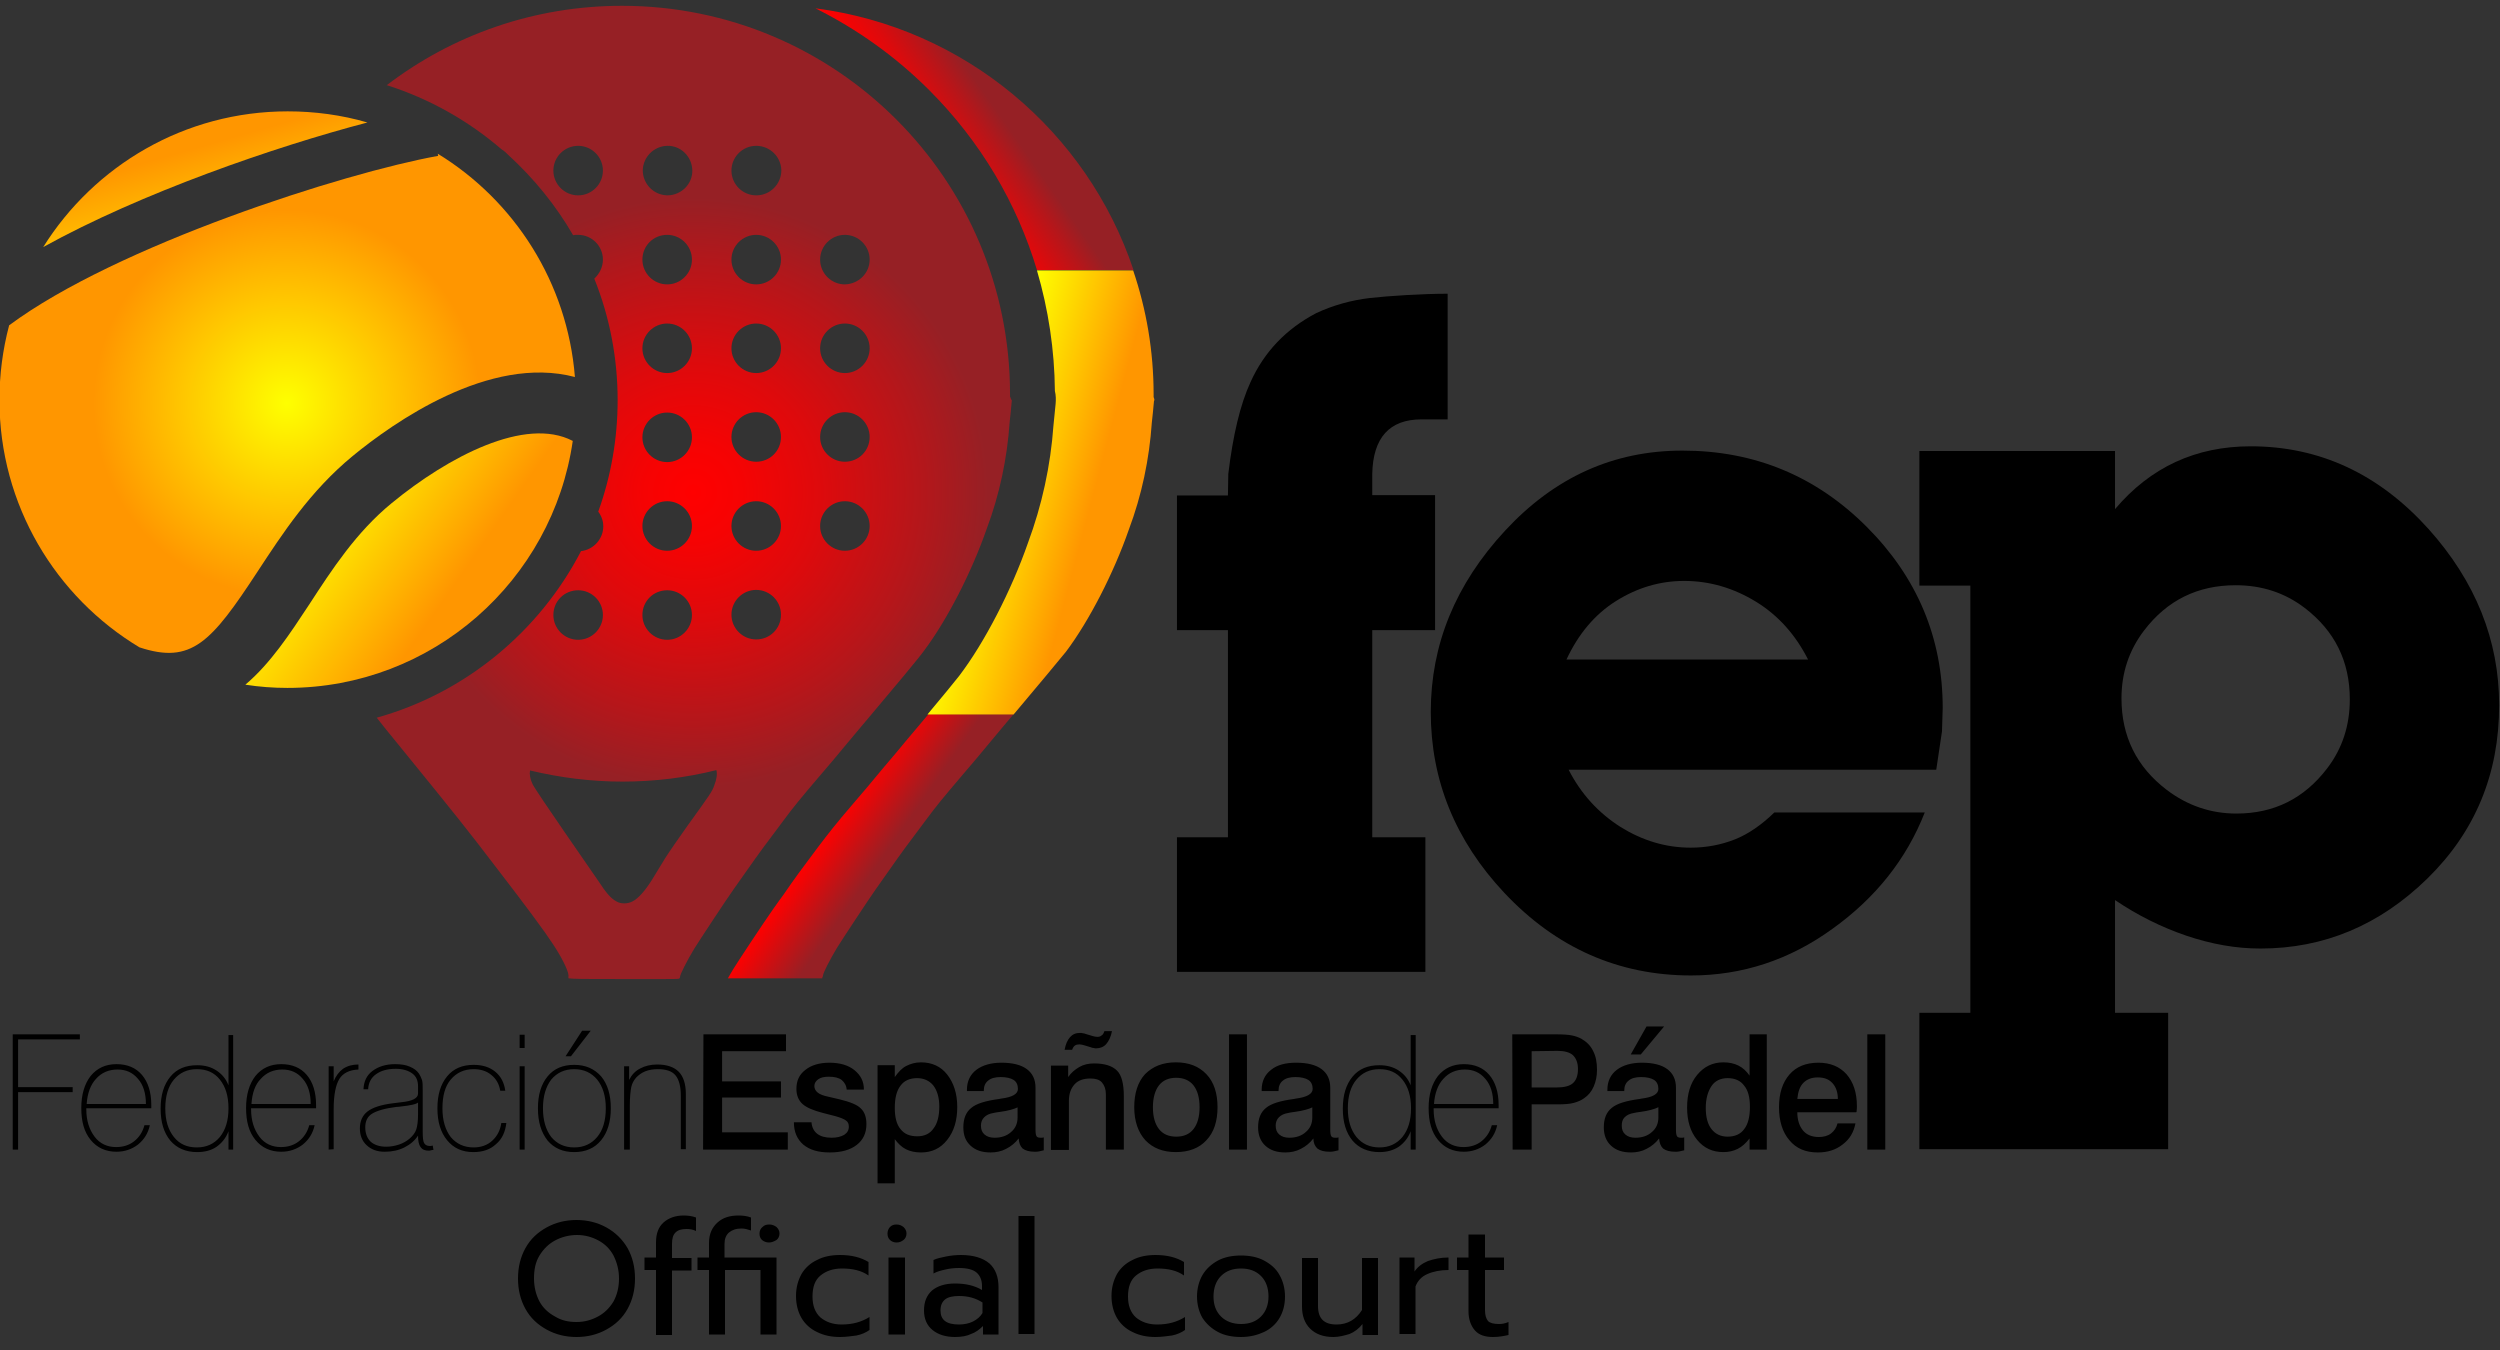 <svg xmlns="http://www.w3.org/2000/svg" xmlns:xlink="http://www.w3.org/1999/xlink" id="Capa_1" x="0px" y="0px" width="500px" height="270px" viewBox="0 0 500 270" style="enable-background:new 0 0 500 270;" xml:space="preserve"><rect x="0" y="0" width="500" height="270" fill="#333333" stroke="none"/> <style type="text/css"> .st0{fill:url(#SVGID_1_);} .st1{fill:url(#SVGID_2_);} .st2{fill:url(#SVGID_3_);} .st3{fill:url(#SVGID_4_);} .st4{fill:url(#SVGID_5_);} .st5{fill:url(#SVGID_6_);} .st6{fill:url(#SVGID_7_);} </style> <g transform="matrix(0.718, 0, 0, 0.718, -63.44, -89.163)"> <linearGradient id="SVGID_1_" gradientUnits="userSpaceOnUse" x1="537.613" y1="-54.063" x2="557.033" y2="-67.662" gradientTransform="matrix(0.718 0 0 -0.718 -65.401 314.109)"> <stop offset="0" style="stop-color:#FF0000"></stop> <stop offset="1" style="stop-color:#962025"></stop> </linearGradient> <path class="st0" d="M340.6,330.7c-1.2,1.5-4,4.8-6.3,7.5c-4.1,4.9-4.7,5.7-8,9.5c-5.5,6.4-6.9,8.3-9.9,12.2 c-4.8,6.4-6.5,8.7-9.8,13.5l-1.1,1.5c-1.3,1.8-2.4,3.4-2.6,3.7c-1.7,2.4-9.4,14-10.4,15.7c-0.5,0.8-0.9,1.6-1.4,2.4h26.3 c0-0.1,0-0.1,0-0.2c0-0.1,0.2-0.3,0.2-0.6c0-0.6,1.8-4.2,3.9-7.7c1.3-2.1,9.2-14.1,11-16.6c0.3-0.4,1.9-2.7,3.6-5.1 c3.5-5,5.2-7.3,10.1-13.8c3.1-4.2,4.7-6.1,10.3-12.7c3.3-3.8,3.9-4.6,8-9.5c2.1-2.6,4.9-5.8,6.2-7.4h-23.7 C344.8,325.7,342.7,328.2,340.6,330.7L340.6,330.7z"></path> <linearGradient id="SVGID_2_" gradientUnits="userSpaceOnUse" x1="594.513" y1="78.666" x2="637.005" y2="67.28" gradientTransform="matrix(0.718 0 0 -0.718 -65.401 314.109)"> <stop offset="0" style="stop-color:#FEFF00"></stop> <stop offset="1" style="stop-color:#FF9600"></stop> </linearGradient> <path class="st1" d="M409.7,234.8c0-0.2,0-0.5,0-0.7c0-12.1-2-23.7-5.7-34.6h-26.8c3.2,10.9,4.9,22.2,5,33.6 c0.3,1.2,0.3,2.4,0.2,3.6c-0.2,2-0.4,4-0.6,6c-0.8,11.2-3.2,22.2-7.1,32.7c-4.6,13.2-12.1,27.8-19.2,37.1c-1,1.3-4.7,5.8-8.8,10.7 h24c6-7.1,13.4-16,14.6-17.5c6.4-8.5,13.3-21.9,17.5-34c3.6-9.6,5.7-19.6,6.4-29.8c0.2-1.8,0.4-3.7,0.6-6 C410,235.6,409.9,235.3,409.7,234.8L409.7,234.8z"></path> <linearGradient id="SVGID_3_" gradientUnits="userSpaceOnUse" x1="574.46" y1="198.121" x2="603.286" y2="218.306" gradientTransform="matrix(0.718 0 0 -0.718 -65.401 314.109)"> <stop offset="0" style="stop-color:#FF0000"></stop> <stop offset="0.163" style="stop-color:#F60303"></stop> <stop offset="0.429" style="stop-color:#DE0A0C"></stop> <stop offset="0.762" style="stop-color:#B6161A"></stop> <stop offset="1" style="stop-color:#962025"></stop> </linearGradient> <path class="st2" d="M347.2,149.3c14.2,14.2,24.4,31.4,30,50.1h26.9c-12.9-38.6-47-67.5-88.6-72.9 C327.1,132.3,337.8,139.9,347.2,149.3z"></path> <path d="M488.1,299.7h-17.5v57.7h14.8v37.5h-69.2v-37.5h14.2v-57.7h-14.2v-37.5h14.2c0-0.2,0.1-5.7,0.1-6 c1.3-10.8,3.3-19.3,6.2-25.6c3.8-8.4,9.9-14.8,18.3-19.2c4.7-2.2,9.8-3.6,14.9-4.2c5.2-0.6,14.8-1.2,21.7-1.2v35c0,0-4.9,0-5.4,0 h-1.9c-8.9,0-13.5,5.1-13.7,15.2v5.9h17.5L488.1,299.7L488.1,299.7z"></path> <path d="M629.3,327.9l-1.6,10.7H525.3c3.5,6.8,8.3,12,14.4,15.9c6.1,3.8,12.6,5.8,19.6,5.8c4.4,0,8.5-0.8,12.3-2.3 c3.8-1.5,7.5-4.1,11-7.5h41.9c-5.1,13-13.7,23.8-25.7,32.4c-12,8.7-25.2,13-39.4,13c-20.2,0-37.6-7.7-52-23 c-13.7-14.6-20.5-31.4-20.5-50.4c0-18.8,6.9-35.6,20.7-50.5c13.8-14.9,30.2-22.3,49.4-22.3c20.1,0,37.2,7.1,51.3,21.2 c14.1,14.1,21.2,31,21.2,50.5L629.3,327.9L629.3,327.9z M592,307.9c-3.5-6.9-8.3-12.3-14.5-16.1c-6.2-3.8-12.9-5.8-20-5.8 c-6.8,0-13.1,1.9-19,5.6c-5.9,3.7-10.5,9.2-13.8,16.3L592,307.9L592,307.9z"></path> <path d="M784.5,320.6c0,19.2-6.7,35.3-20,48.3c-13.3,13-28.8,19.5-46.5,19.5c-6.8,0-13.6-1.2-20.7-3.6c-7-2.4-13.6-5.7-19.8-9.9 v31.4h14.8v38H623v-38h14.2v-119H623v-37.5h54.5V266c9.9-11.7,22.5-17.5,37.8-17.5c19.2,0,35.7,7.7,49.5,23 C777.9,286.1,784.5,302.5,784.5,320.6z M736.6,338.2c4.2-5.5,6.3-11.9,6.3-19.2c0-10.6-4.2-19.1-12.6-25.5 c-5.5-4.2-11.9-6.3-19.2-6.3c-10.6,0-19.1,4.2-25.5,12.6c-4.2,5.5-6.3,11.8-6.3,18.9c0,10.6,4.2,19.1,12.6,25.5 c5.8,4.4,12.3,6.6,19.4,6.6C721.8,350.8,730.2,346.6,736.6,338.2L736.6,338.2z"></path> <radialGradient id="SVGID_4_" cx="483.052" cy="73.48" r="114.403" gradientTransform="matrix(0.718 0 0 -0.718 -65.401 314.109)" gradientUnits="userSpaceOnUse"> <stop offset="0" style="stop-color:#FF0000"></stop> <stop offset="0.163" style="stop-color:#F60303"></stop> <stop offset="0.429" style="stop-color:#DE0A0C"></stop> <stop offset="0.762" style="stop-color:#B6161A"></stop> <stop offset="1" style="stop-color:#962025"></stop> </radialGradient> <path class="st3" d="M369.7,234.6c0-0.2,0-0.5,0-0.7c0-59.7-48.4-108.1-108.1-108.1c-24.6,0-47.3,8.2-65.5,22.1 c11.9,3.8,22.7,9.9,32,17.9c0.7,0.4,1.3,1,1.9,1.6c7.1,6.5,13.2,14,18,22.3c0.4-0.1,0.9-0.1,1.4-0.1c3.8,0,6.9,3.1,6.9,6.9 c0,2-0.9,3.9-2.4,5.3c4.3,10.7,6.5,22.2,6.5,33.8c0,10.6-1.8,21.1-5.4,31.1c0.9,1.2,1.4,2.6,1.4,4.1c0,3.5-2.7,6.5-6.2,6.9 c-11.6,22.4-32.2,39.5-56.9,46.4c1.7,2.2,3.5,4.4,5.3,6.6c17.9,22,19.4,23.9,28.5,35.8c7.7,10,13.1,17.3,15.1,20.4 c2.5,3.7,4.4,7.5,4.5,8.9l0,0.9l1.4,0.1c1.2,0.1,8.5,0.1,16.5,0.1c1.5,0,5,0,7.7,0c2.7,0,5,0,5.2-0.1c0.1,0,0.3-0.3,0.3-0.6 c0-0.6,1.8-4.2,3.9-7.7c1.3-2.1,9.2-14.1,11-16.6c0.3-0.4,1.9-2.7,3.6-5.1c3.5-5,5.2-7.3,10.1-13.8c3.1-4.2,4.7-6.1,10.3-12.7 c3.3-3.8,3.9-4.6,8-9.5c2.2-2.7,5.1-6,6.3-7.5c6.1-7.2,13.6-16.2,14.7-17.8c6.4-8.5,13.3-21.9,17.5-34c3.6-9.6,5.7-19.6,6.4-29.8 c0.2-1.8,0.4-3.7,0.6-6C370,235.5,369.9,235.1,369.7,234.6L369.7,234.6z M249.4,178.6c-3.8,0-6.9-3.1-6.9-6.9 c0-3.8,3.1-6.9,6.9-6.9c3.8,0,6.9,3.1,6.9,6.9C256.3,175.5,253.2,178.6,249.4,178.6z M274.2,164.8c3.8-0.1,6.9,3,7,6.8 c0.1,3.8-3,6.9-6.8,7c-0.1,0-0.2,0-0.2,0c-3.8-0.1-6.8-3.2-6.8-7C267.5,167.9,270.5,164.9,274.2,164.8z M274.2,189.6 c3.8,0,6.9,3.1,6.9,6.9c0,3.8-3.1,6.9-6.9,6.9c0,0,0,0,0,0c-3.8,0-6.9-3.1-6.9-6.9c0,0,0,0,0,0 C267.3,192.6,270.4,189.6,274.2,189.6z M274.2,214.3c3.8,0,6.9,3.1,6.9,6.9c0,3.8-3.1,6.9-6.9,6.9c0,0,0,0,0,0 c-3.8,0-6.9-3.1-6.9-6.9C267.3,217.4,270.4,214.3,274.2,214.3L274.2,214.3z M274.2,239.1c3.8,0,6.9,3.1,6.9,6.9c0,0,0,0,0,0 c0,3.8-3.1,6.9-6.9,6.9c0,0,0,0,0,0c-3.8,0-6.9-3.1-6.9-6.9S270.4,239.1,274.2,239.1z M274.2,263.8c3.8,0,6.9,3.1,6.9,6.9 c0,0,0,0,0,0c0,3.8-3.1,6.9-6.9,6.9c0,0,0,0,0,0c-3.8,0-6.9-3.1-6.9-6.9c0,0,0,0,0,0C267.3,266.9,270.4,263.8,274.2,263.8 C274.2,263.8,274.2,263.8,274.2,263.8z M274.2,288.6c3.8,0,6.9,3.1,6.9,6.9c0,0,0,0,0,0c0,3.8-3.1,6.9-6.9,6.9c0,0,0,0,0,0 c-3.8,0-6.9-3.1-6.9-6.9C267.3,291.6,270.4,288.6,274.2,288.6L274.2,288.6z M249.4,288.6c3.8,0,6.9,3.1,6.9,6.9c0,0,0,0,0,0 c0,3.8-3.1,6.9-6.9,6.9c0,0,0,0,0,0c-3.8,0-6.9-3.1-6.9-6.9C242.5,291.6,245.6,288.6,249.4,288.6L249.4,288.6z M287.3,343 c-0.6,1.7-1.1,2.4-7.3,11c-2.5,3.5-5.4,7.7-6.4,9.3c-1,1.6-2.6,4.3-3.6,5.9c-2,3.2-3.9,5.3-5.5,6.1c-1.4,0.7-3.2,0.7-4.4,0 c-1.6-0.9-2.7-2.1-5.2-5.9c-1.4-2.1-17.2-24.7-18.2-26.8c-0.7-1.5-0.9-2.8-0.7-3.8c8.4,2,17,3.1,25.7,3.1c9,0,17.8-1.1,26.2-3.2 C288.2,339.8,288,341.2,287.3,343L287.3,343z M299,302.3c-3.8,0-6.9-3.1-6.9-6.9c0-3.8,3.1-6.9,6.9-6.9c3.8,0,6.9,3.1,6.9,6.9 c0,0,0,0,0,0C305.9,299.3,302.8,302.3,299,302.3C299,302.3,299,302.3,299,302.3L299,302.3z M299,277.6c-3.8,0-6.9-3.1-6.9-6.9 c0-3.8,3.1-6.9,6.9-6.9c3.8,0,6.9,3.1,6.9,6.9c0,0,0,0,0,0C305.9,274.5,302.8,277.6,299,277.6C299,277.6,299,277.6,299,277.6 L299,277.6z M299,252.8c-3.8,0-6.9-3.1-6.9-6.9c0-3.8,3.1-6.9,6.9-6.9c0,0,0,0,0,0c3.8,0,6.9,3.1,6.9,6.9c0,0,0,0,0,0 C305.9,249.8,302.8,252.8,299,252.8C299,252.8,299,252.8,299,252.8L299,252.8z M299,228.1c-3.8,0-6.9-3.1-6.9-6.9 c0-3.8,3.1-6.9,6.9-6.9c3.8,0,6.9,3.1,6.9,6.9C305.9,225,302.8,228.1,299,228.1C299,228.1,299,228.1,299,228.1L299,228.1z M299,203.4c-3.8,0-6.9-3.1-6.9-6.9c0,0,0,0,0,0c0-3.8,3.1-6.9,6.9-6.9c3.8,0,6.9,3.1,6.9,6.9l0,0 C305.9,200.3,302.8,203.4,299,203.4C299,203.4,299,203.4,299,203.4L299,203.4z M299,178.6c-3.8,0-6.9-3.1-6.9-6.9 c0-3.8,3.1-6.9,6.9-6.9c3.8,0,6.9,3,7,6.8c0,3.8-3,6.9-6.8,7C299.1,178.6,299,178.6,299,178.6L299,178.6z M323.7,277.6 c-3.8,0-6.9-3.1-6.9-6.9c0,0,0,0,0,0c0-3.8,3.1-6.9,6.9-6.9c0,0,0,0,0,0c3.8,0,6.9,3.1,6.9,6.9c0,0,0,0,0,0 C330.6,274.5,327.5,277.6,323.7,277.6C323.7,277.6,323.7,277.6,323.7,277.6z M323.7,252.8c-3.8,0-6.9-3.1-6.9-6.9c0,0,0,0,0,0 c0-3.8,3.1-6.9,6.9-6.9c0,0,0,0,0,0c3.8,0,6.9,3.1,6.9,6.9c0,0,0,0,0,0C330.6,249.8,327.5,252.8,323.7,252.8 C323.7,252.8,323.7,252.8,323.7,252.8z M323.7,228.1c-3.8,0-6.9-3.1-6.9-6.9c0-3.8,3.1-6.9,6.9-6.9c3.8,0,6.9,3.1,6.9,6.9 C330.6,225,327.5,228.1,323.7,228.1C323.7,228.1,323.7,228.1,323.7,228.1z M323.7,203.4c-3.8,0-6.9-3.1-6.9-6.9c0,0,0,0,0,0 c0-3.8,3.1-6.9,6.9-6.9c3.8,0,6.9,3.1,6.9,6.9C330.6,200.3,327.5,203.3,323.7,203.4C323.7,203.4,323.7,203.4,323.7,203.4z"></path> <radialGradient id="SVGID_5_" cx="325.432" cy="108.098" r="75.022" gradientTransform="matrix(0.718 0 0 -0.718 -65.401 314.109)" gradientUnits="userSpaceOnUse"> <stop offset="0" style="stop-color:#FEFF00"></stop> <stop offset="1" style="stop-color:#FF9600"></stop> </radialGradient> <path class="st4" d="M160.1,283.4c6.9-10.5,14.6-22.4,26.5-32.2c11.2-9.2,38.1-28.3,61.9-22c-2.1-26.3-16.8-49.1-38.2-62.2l0.1,0.6 c-26.2,4.7-89.6,25-119.5,47.2c-1.8,6.8-2.7,13.8-2.7,20.8c0,29.3,15.7,54.9,39,68.9C141.7,309.3,147.2,303.1,160.1,283.4z"></path> <linearGradient id="SVGID_6_" gradientUnits="userSpaceOnUse" x1="295.267" y1="187.092" x2="289.568" y2="206.966" gradientTransform="matrix(0.718 0 0 -0.718 -65.401 314.109)"> <stop offset="0" style="stop-color:#FFBA00"></stop> <stop offset="1" style="stop-color:#FF9600"></stop> </linearGradient> <path class="st5" d="M190.7,158.3c-7.2-2.1-14.7-3.1-22.2-3.1c-28.7,0-53.9,15.1-68.1,37.8C127.7,177.9,164.8,165.1,190.7,158.3z"></path> <linearGradient id="SVGID_7_" gradientUnits="userSpaceOnUse" x1="352.363" y1="60.435" x2="388.692" y2="34.997" gradientTransform="matrix(0.718 0 0 -0.718 -65.401 314.109)"> <stop offset="0" style="stop-color:#FEDF00"></stop> <stop offset="1" style="stop-color:#FF9600"></stop> </linearGradient> <path class="st6" d="M197.5,264.3c-9.9,8.1-16.6,18.4-23.1,28.4c-5.2,7.9-10.7,16.3-17.7,22.2c3.8,0.6,7.8,0.9,11.7,0.9 c40.4,0,73.9-29.9,79.5-68.8C234.7,240.1,213.2,251.4,197.5,264.3z"></path> <path d="M91.9,444.4v-32.1h18.7v1.4H93.4V427h15.2v1.4H93.4v16L91.9,444.4L91.9,444.4z M130.1,437.6c-0.5,2.3-1.6,4-3.3,5.4 c-1.7,1.3-3.7,2-6,2c-3,0-5.4-1.1-7.2-3.3c-1.8-2.2-2.6-5.1-2.6-8.9c0-3.7,0.9-6.7,2.6-8.9c1.8-2.2,4.2-3.3,7.2-3.3 c3,0,5.4,1,7.1,3c1.7,2,2.6,4.8,2.6,8.4v0.9h-18.1v0.3c0,3.1,0.8,5.6,2.3,7.6s3.6,2.9,6,2.9c1.9,0,3.6-0.5,5-1.6 c1.4-1.1,2.4-2.6,2.9-4.5L130.1,437.6L130.1,437.6z M112.5,431.7H129c0-2.9-0.7-5.3-2.2-7c-1.5-1.8-3.4-2.6-5.7-2.6 c-2.5,0-4.5,0.9-6,2.6C113.6,426.3,112.7,428.7,112.5,431.7L112.5,431.7z M153.3,412.4v32H152v-5.1c-0.7,1.9-1.9,3.3-3.3,4.3 s-3.3,1.5-5.4,1.5c-3.2,0-5.7-1.1-7.5-3.2c-1.8-2.2-2.7-5.1-2.7-8.9c0-3.8,0.9-6.7,2.7-8.9c1.8-2.2,4.3-3.2,7.5-3.2 c2.1,0,3.9,0.5,5.4,1.5s2.6,2.3,3.3,4.1v-14H153.3L153.3,412.4z M152,432.9c0-3.4-0.8-6-2.4-8s-3.7-2.9-6.4-2.9s-4.8,1-6.4,2.9 c-1.6,1.9-2.4,4.6-2.4,8c0,3.4,0.8,6,2.4,8s3.7,2.9,6.4,2.9s4.8-1,6.4-2.9C151.2,438.9,152,436.3,152,432.9z M176,437.6 c-0.5,2.3-1.6,4-3.3,5.4c-1.7,1.3-3.7,2-6,2c-3,0-5.4-1.1-7.2-3.3c-1.8-2.2-2.6-5.1-2.6-8.9c0-3.7,0.9-6.7,2.6-8.9 c1.8-2.2,4.2-3.3,7.2-3.3c3,0,5.4,1,7.1,3c1.7,2,2.6,4.8,2.6,8.4v0.9h-18.1v0.3c0,3.1,0.8,5.6,2.3,7.6s3.6,2.9,6,2.9 c1.9,0,3.6-0.5,5-1.6c1.4-1.1,2.4-2.6,2.9-4.5L176,437.6L176,437.6z M158.4,431.7h16.5c0-2.9-0.7-5.3-2.2-7 c-1.5-1.8-3.4-2.6-5.7-2.6c-2.5,0-4.5,0.9-6,2.6C159.4,426.3,158.6,428.7,158.4,431.7L158.4,431.7z M179.9,444.4v-23.2h1.4v4.2 c0.6-1.5,1.5-2.7,2.6-3.5c1.2-0.8,2.6-1.2,4.3-1.2v1.4c-2.5,0.1-4.3,1-5.3,2.6s-1.6,4.4-1.6,8.4v11.2L179.9,444.4L179.9,444.4z M209.1,444.5c-0.2,0-0.4,0-0.7,0.1s-0.5,0.1-0.6,0.1c-1.1,0-1.8-0.3-2.3-1s-0.7-1.7-0.7-3.2c-0.9,1.4-2.2,2.5-3.8,3.3 c-1.6,0.8-3.4,1.2-5.5,1.2c-2.1,0-3.7-0.6-5-1.8c-1.3-1.2-1.9-2.8-1.9-4.7c0-2,0.7-3.6,2.1-4.7c1.4-1.1,3.8-1.9,7.1-2.3 c0.8-0.1,1.6-0.2,2.4-0.3c3-0.3,4.6-1.1,4.6-2.4v-2c0-1.6-0.5-2.8-1.6-3.6c-1.1-0.8-2.6-1.3-4.6-1.3c-2.3,0-4.1,0.5-5.5,1.5 s-2.1,2.4-2.2,4.2h-1.3c0.1-2.2,0.9-3.9,2.5-5.1s3.7-1.9,6.3-1.9c1.6,0,3,0.2,4.1,0.7c1.2,0.5,2,1.1,2.6,2c0.3,0.5,0.6,1.1,0.8,1.7 c0.2,0.6,0.2,1.7,0.2,3.1v11.3c0,1.6,0.1,2.7,0.4,3.2s0.8,0.8,1.6,0.8c0.1,0,0.4,0,0.7-0.1c0,0,0.1,0,0.1,0L209.1,444.5 L209.1,444.5z M204.9,431.2c-0.4,0.5-2,0.9-4.9,1.2c-0.5,0.1-0.8,0.1-1.1,0.1c-3.3,0.4-5.6,1.1-6.9,1.9s-1.9,2.1-1.9,3.8 c0,1.7,0.5,3,1.5,4c1,0.9,2.5,1.4,4.3,1.4c1.2,0,2.4-0.2,3.6-0.6c1.2-0.4,2.2-1,3-1.7c0.9-0.8,1.5-1.6,1.8-2.5 c0.3-0.9,0.5-2.3,0.5-4.2V431.2z M229.4,437c-0.3,2.5-1.2,4.5-2.9,5.9c-1.6,1.5-3.7,2.2-6.3,2.2c-3.1,0-5.5-1.1-7.3-3.3 c-1.8-2.2-2.7-5.1-2.7-8.9c0-3.8,0.9-6.7,2.7-8.9c1.8-2.2,4.3-3.2,7.4-3.2c2.4,0,4.4,0.6,6,1.9c1.6,1.3,2.5,3.1,2.8,5.3h-1.4 c-0.3-1.8-1.1-3.3-2.5-4.4c-1.3-1.1-3-1.6-4.9-1.6c-2.7,0-4.8,1-6.4,2.9c-1.6,1.9-2.3,4.6-2.3,8c0,3.4,0.8,6,2.3,8 c1.6,1.9,3.7,2.9,6.4,2.9c2,0,3.8-0.6,5.2-1.9s2.2-2.9,2.5-4.9L229.4,437L229.4,437z M233.1,416.1v-3.7h1.4v3.7H233.1z M233.1,444.4v-23.2h1.4v23.2H233.1z M238.2,432.9c0-3.8,0.9-6.7,2.7-8.9c1.8-2.2,4.3-3.2,7.4-3.2c3.2,0,5.6,1.1,7.5,3.2 c1.8,2.2,2.7,5.1,2.7,8.9c0,3.7-0.9,6.7-2.7,8.9c-1.8,2.2-4.3,3.3-7.5,3.3s-5.6-1.1-7.4-3.2C239.1,439.6,238.2,436.7,238.2,432.9z M239.6,432.9c0,3.4,0.8,6,2.3,8c1.6,1.9,3.7,2.9,6.4,2.9s4.8-1,6.4-2.9c1.6-1.9,2.4-4.6,2.4-8c0-3.4-0.8-6-2.4-8 c-1.6-1.9-3.7-2.9-6.4-2.9s-4.8,1-6.4,2.9C240.4,426.9,239.6,429.5,239.6,432.9L239.6,432.9z M245.9,418.4l4.6-7.1h2.4l-5.5,7.1 H245.9z M262.2,444.4v-23.2h1.4v3.8c0.7-1.4,1.7-2.5,3.1-3.2c1.3-0.7,2.9-1.1,4.7-1.1c2.7,0,4.7,0.7,6,2s2,3.4,2,6.2v15.4h-1.4 v-14.9c0-2.6-0.5-4.5-1.5-5.7c-1-1.2-2.7-1.7-4.9-1.7c-1.3,0-2.5,0.2-3.5,0.6s-1.8,1-2.5,1.7c-0.7,0.8-1.2,1.7-1.4,2.7 s-0.4,2.7-0.4,5v12.4L262.2,444.4L262.2,444.4z M284.3,412.3h23v4.7h-17.8v8.4h16.4v4.5h-16.4v9.7h18.3v4.8h-23.6L284.3,412.3 L284.3,412.3z M329,427.7h-4.8c-0.1-1.2-0.6-2-1.4-2.7c-0.8-0.6-2-0.9-3.6-0.9c-1.2,0-2.2,0.2-2.9,0.7s-1.1,1.1-1.1,1.9 c0,0.7,0.3,1.3,0.9,1.8c0.6,0.5,1.6,0.9,3.1,1.2l3,0.7c2.9,0.7,4.9,1.5,5.9,2.5c1.1,1,1.6,2.5,1.6,4.4c0,2.5-0.9,4.4-2.7,5.8 c-1.8,1.4-4.3,2.1-7.5,2.1c-3.2,0-5.6-0.7-7.4-2.2c-1.7-1.5-2.6-3.5-2.6-6.2h4.9c0.1,1.4,0.7,2.5,1.6,3.2c0.9,0.7,2.2,1.1,4,1.1 c1.5,0,2.6-0.3,3.5-0.8c0.9-0.6,1.3-1.3,1.3-2.3c0-0.7-0.2-1.3-0.8-1.7c-0.5-0.4-1.5-0.8-2.9-1.2l-3.5-0.9 c-2.7-0.7-4.6-1.5-5.7-2.5c-1.1-1-1.7-2.4-1.7-4.2c0-2.3,0.8-4,2.5-5.3c1.6-1.3,3.9-2,6.7-2c2.9,0,5.3,0.7,7,2.1 S329,425.4,329,427.7L329,427.7z M337.6,441.5v12.3h-4.8v-32.9h4.8v3.3c1-1.4,2-2.5,3.2-3.1c1.2-0.6,2.5-1,4.1-1 c3,0,5.5,1.1,7.3,3.4s2.8,5.3,2.8,9c0,3.8-0.9,6.8-2.8,9.2s-4.3,3.5-7.3,3.5c-1.6,0-3-0.3-4.2-0.9S338.5,442.7,337.6,441.5 L337.6,441.5z M343.8,424.5c-2,0-3.6,0.7-4.6,2.1c-1.1,1.4-1.6,3.5-1.6,6.2c0,2.6,0.5,4.6,1.6,5.9c1.1,1.4,2.6,2,4.7,2 c1.9,0,3.5-0.7,4.5-2.2c1.1-1.4,1.6-3.5,1.6-6.1c0-2.5-0.6-4.5-1.7-5.9C347.2,425.2,345.7,424.5,343.8,424.5L343.8,424.5z M372.1,441.3c-0.9,1.2-2.1,2.2-3.5,2.9c-1.3,0.7-2.8,1-4.3,1c-2.4,0-4.2-0.6-5.6-1.9s-2-2.9-2-5.1c0-2.4,0.7-4.2,2.2-5.4 c1.4-1.2,4-2,7.8-2.5l0.5-0.1c3.2-0.4,4.7-1.3,4.7-2.7c0-1.1-0.4-2-1.2-2.5s-2-0.8-3.6-0.8c-1.5,0-2.7,0.3-3.5,1 c-0.8,0.6-1.2,1.6-1.2,2.7v0.2h-4.7v-0.4c0-2.3,0.9-4.2,2.6-5.5s4.1-2,7-2c3.1,0,5.5,0.6,7.1,1.8s2.4,2.9,2.4,5.2v11.7 c0,0.9,0.1,1.5,0.3,1.8c0.2,0.3,0.6,0.4,1.1,0.4c0.1,0,0.2,0,0.3,0c0.1,0,0.3,0,0.6-0.1v3.6c-0.5,0.1-0.9,0.2-1.3,0.3 c-0.4,0.1-0.8,0.1-1.2,0.1c-1.5,0-2.6-0.3-3.4-0.9C372.5,443.4,372.2,442.5,372.1,441.3L372.1,441.3z M371.9,432.6 c-1,0.5-2.7,1-5,1.3c-0.8,0.1-1.4,0.2-1.8,0.3c-1.2,0.2-2,0.6-2.6,1.2c-0.6,0.6-0.9,1.4-0.9,2.3c0,1.1,0.3,1.9,1,2.5 s1.6,0.9,2.8,0.9c1.8,0,3.4-0.5,4.6-1.6c1.2-1,1.8-2.4,1.8-4V432.6z M401.4,429.5v14.9h-5V429c0-1.4-0.4-2.5-1.1-3.3 c-0.7-0.8-1.8-1.1-3.2-1.1c-1.9,0-3.4,0.5-4.4,1.6s-1.6,2.6-1.6,4.6v13.7h-5v-23.5h4.8v3.2c0.8-1.2,1.9-2.1,3.1-2.8s2.6-1,4.1-1 c3,0,5.1,0.7,6.4,2C400.8,423.7,401.4,426.1,401.4,429.5L401.4,429.5z M396,411.4h2.1c-0.3,1.6-0.9,2.8-1.6,3.6 c-0.7,0.8-1.7,1.2-2.8,1.2c-0.2,0-0.4,0-0.7-0.1c-0.3,0-0.6-0.1-0.8-0.2l-2-0.6c-0.4-0.1-0.8-0.2-1.2-0.2c-0.5,0-0.9,0.1-1.2,0.3 c-0.3,0.2-0.6,0.6-0.8,1.2h-2.1c0.3-1.6,0.8-2.7,1.5-3.5c0.7-0.8,1.6-1.2,2.8-1.2c0.3,0,0.5,0,0.8,0.1c0.3,0,0.5,0.1,0.8,0.2l2,0.6 c0.4,0.1,0.8,0.2,1.2,0.2c0.5,0,0.9-0.1,1.2-0.4C395.5,412.5,395.8,412,396,411.4z M415.9,420.1c3.6,0,6.4,1.1,8.5,3.3 s3.1,5.3,3.1,9.2c0,3.9-1,7-3.1,9.2c-2,2.2-4.9,3.3-8.5,3.3c-3.6,0-6.4-1.1-8.5-3.3c-2-2.2-3.1-5.3-3.1-9.2c0-3.9,1-7,3-9.2 C409.5,421.2,412.3,420.1,415.9,420.1L415.9,420.1z M416,424.4c-2.1,0-3.7,0.7-4.8,2.1c-1.1,1.4-1.7,3.5-1.7,6.1 c0,2.7,0.6,4.7,1.7,6.1s2.7,2.1,4.8,2.1c2.1,0,3.7-0.7,4.8-2.1c1.1-1.4,1.7-3.4,1.7-6.1c0-2.7-0.6-4.7-1.7-6.1S418,424.4,416,424.4 z M430.7,412.3h5v32.1h-5V412.3z M454.2,441.3c-0.9,1.2-2.1,2.2-3.5,2.9c-1.3,0.7-2.8,1-4.3,1c-2.4,0-4.2-0.6-5.6-1.9 c-1.3-1.2-2-2.9-2-5.1c0-2.4,0.7-4.2,2.2-5.4c1.4-1.2,4-2,7.8-2.5l0.5-0.1c3.1-0.4,4.7-1.3,4.7-2.7c0-1.1-0.4-2-1.2-2.5 c-0.8-0.5-2-0.8-3.6-0.8c-1.5,0-2.7,0.3-3.5,1c-0.8,0.6-1.2,1.6-1.2,2.7v0.2h-4.7v-0.4c0-2.3,0.9-4.2,2.6-5.5c1.7-1.4,4.1-2,7-2 c3.1,0,5.5,0.6,7.1,1.8s2.4,2.9,2.4,5.2v11.7c0,0.9,0.1,1.5,0.3,1.8c0.2,0.3,0.6,0.4,1.1,0.4c0.1,0,0.2,0,0.3,0 c0.1,0,0.3,0,0.6-0.1v3.6c-0.5,0.1-0.9,0.2-1.3,0.3c-0.4,0.1-0.8,0.1-1.2,0.1c-1.5,0-2.6-0.3-3.4-0.9 C454.6,443.4,454.2,442.5,454.2,441.3L454.2,441.3z M454,432.6c-1,0.5-2.7,1-5,1.3c-0.8,0.1-1.4,0.2-1.8,0.3 c-1.2,0.2-2,0.6-2.6,1.2c-0.6,0.6-0.9,1.4-0.9,2.3c0,1.1,0.3,1.9,1,2.5s1.6,0.9,2.8,0.9c1.8,0,3.4-0.5,4.6-1.6c1.2-1,1.8-2.4,1.8-4 V432.6z M482.7,412.4v32h-1.4v-5.1c-0.7,1.9-1.9,3.3-3.3,4.3c-1.5,1-3.3,1.5-5.4,1.5c-3.2,0-5.7-1.1-7.5-3.2 c-1.8-2.2-2.7-5.1-2.7-8.9c0-3.8,0.9-6.7,2.7-8.9c1.8-2.2,4.3-3.2,7.5-3.2c2.1,0,3.9,0.5,5.4,1.5c1.5,1,2.6,2.3,3.3,4.1v-14H482.7 L482.7,412.4z M481.4,432.9c0-3.4-0.8-6-2.4-8s-3.7-2.9-6.4-2.9s-4.8,1-6.4,2.9c-1.6,1.9-2.4,4.6-2.4,8c0,3.4,0.8,6,2.4,8 c1.6,1.9,3.7,2.9,6.4,2.9s4.8-1,6.4-2.9C480.6,438.9,481.4,436.3,481.4,432.9z M505.4,437.6c-0.5,2.3-1.6,4-3.3,5.4 c-1.7,1.3-3.7,2-6,2c-3,0-5.4-1.1-7.2-3.3c-1.8-2.2-2.6-5.1-2.6-8.9c0-3.7,0.9-6.7,2.6-8.9c1.8-2.2,4.2-3.3,7.2-3.3 c3,0,5.4,1,7.1,3c1.7,2,2.6,4.8,2.6,8.4v0.9h-18.1v0.3c0,3.1,0.8,5.6,2.3,7.6s3.6,2.9,6,2.9c1.9,0,3.6-0.5,5-1.6 c1.4-1.1,2.4-2.6,2.9-4.5L505.4,437.6L505.4,437.6z M487.8,431.7h16.5c0-2.9-0.7-5.3-2.2-7c-1.5-1.8-3.4-2.6-5.7-2.6 c-2.5,0-4.5,0.9-6,2.6C488.9,426.3,488,428.7,487.8,431.7L487.8,431.7z M509.6,412.3h12.2c2,0,3.4,0.1,4.4,0.3s1.8,0.5,2.6,0.9 c1.4,0.8,2.6,1.9,3.3,3.4c0.8,1.5,1.1,3.2,1.1,5.3c0,1.7-0.3,3.2-0.9,4.6s-1.5,2.5-2.7,3.3c-0.8,0.6-1.8,1-2.9,1.3 c-1.1,0.3-2.6,0.4-4.5,0.4H515v12.6h-5.3L509.6,412.3L509.6,412.3z M515,417v10.1h6.9c2.2,0,3.7-0.4,4.6-1.2s1.4-2.1,1.4-3.9 c0-1.8-0.5-3-1.4-3.9c-0.9-0.8-2.4-1.2-4.3-1.2L515,417L515,417z M550.5,441.3c-0.9,1.2-2.1,2.2-3.5,2.9c-1.3,0.7-2.8,1-4.3,1 c-2.4,0-4.2-0.6-5.6-1.9c-1.3-1.2-2-2.9-2-5.1c0-2.4,0.7-4.2,2.2-5.4c1.4-1.2,4-2,7.8-2.5l0.5-0.1c3.2-0.4,4.7-1.3,4.7-2.7 c0-1.1-0.4-2-1.2-2.5c-0.8-0.5-2-0.8-3.6-0.8c-1.5,0-2.7,0.3-3.5,1c-0.8,0.6-1.2,1.6-1.2,2.7v0.2h-4.7v-0.4c0-2.3,0.9-4.2,2.6-5.5 s4.1-2,7-2c3.1,0,5.5,0.6,7.1,1.8s2.4,2.9,2.4,5.2v11.7c0,0.9,0.1,1.5,0.3,1.8s0.6,0.4,1.1,0.4c0.1,0,0.2,0,0.3,0 c0.1,0,0.3,0,0.6-0.1v3.6c-0.4,0.1-0.9,0.2-1.3,0.3c-0.4,0.1-0.8,0.1-1.2,0.1c-1.5,0-2.6-0.3-3.4-0.9 C550.9,443.4,550.6,442.5,550.5,441.3L550.5,441.3z M550.3,432.6c-1,0.5-2.7,1-5,1.3c-0.8,0.1-1.4,0.2-1.8,0.3 c-1.2,0.2-2,0.6-2.6,1.2c-0.6,0.6-0.8,1.4-0.8,2.3c0,1.1,0.3,1.9,1,2.5c0.7,0.6,1.6,0.9,2.8,0.9c1.8,0,3.4-0.5,4.6-1.6 c1.2-1,1.8-2.4,1.8-4L550.3,432.6L550.3,432.6z M547,410.1h4.9l-6.5,7.8h-2.8L547,410.1z M575.7,412.3h4.8v32.1h-4.8v-3.1 c-1,1.3-2.1,2.3-3.3,2.9c-1.2,0.6-2.5,0.9-4,0.9c-3,0-5.4-1.1-7.3-3.4s-2.8-5.3-2.8-9c0-3.8,0.9-6.8,2.8-9.1s4.3-3.5,7.3-3.5 c1.6,0,3,0.3,4.2,0.9c1.2,0.6,2.2,1.5,3.1,2.8L575.7,412.3L575.7,412.3z M569.6,424.5c-1.9,0-3.5,0.7-4.5,2.2s-1.6,3.5-1.6,6.1 c0,2.5,0.5,4.5,1.6,5.9c1.1,1.4,2.6,2.1,4.5,2.1c2,0,3.6-0.7,4.6-2.1c1.1-1.4,1.6-3.5,1.6-6.2c0-2.6-0.5-4.6-1.6-5.9 C573.2,425.2,571.6,424.5,569.6,424.5L569.6,424.5z M605.4,434H589c0,2.2,0.6,3.9,1.6,5.1c1,1.2,2.5,1.8,4.4,1.8 c1.3,0,2.5-0.3,3.4-1c0.9-0.7,1.5-1.6,1.8-2.8h5c-0.5,2.5-1.6,4.4-3.6,5.9c-1.9,1.5-4.2,2.2-6.9,2.2c-3.4,0-6-1.1-7.9-3.4 c-1.9-2.2-2.9-5.3-2.9-9.2c0-3.9,1-6.9,2.9-9.1c1.9-2.2,4.6-3.3,8.1-3.3c3.3,0,5.9,1.1,7.8,3.2c1.9,2.2,2.9,5.1,2.9,8.9 c0,0.3,0,0.9-0.1,1.6C605.5,433.9,605.4,434,605.4,434L605.4,434z M600.3,430.4c0-1.9-0.5-3.4-1.5-4.5s-2.3-1.6-4.1-1.6 c-1.7,0-3,0.5-4,1.5c-1,1-1.5,2.5-1.7,4.5H600.3L600.3,430.4z M608.5,412.3h5v32.1h-5V412.3z"></path> </g> <path d="M115.3,267.4c-2.2,0-4.2-0.5-6-1.5c-1.8-1-3.2-2.3-4.2-4.1c-1-1.8-1.5-3.8-1.5-6.1c0-2.3,0.5-4.3,1.5-6.1 c1-1.8,2.4-3.1,4.2-4.1c1.8-1,3.8-1.5,6-1.5c2.2,0,4.2,0.5,6,1.5c1.8,1,3.2,2.4,4.2,4.1c1,1.8,1.5,3.8,1.5,6.1 c0,2.3-0.5,4.3-1.5,6.1c-1,1.8-2.4,3.1-4.2,4.1C119.5,266.9,117.5,267.4,115.3,267.4z M115.3,264.4c1.6,0,3-0.4,4.3-1.1 c1.3-0.7,2.3-1.7,3.1-3c0.7-1.3,1.1-2.8,1.1-4.6c0-1.7-0.4-3.2-1.1-4.6c-0.7-1.3-1.7-2.3-3-3c-1.3-0.7-2.7-1.1-4.3-1.1 c-1.6,0-3.1,0.4-4.4,1.1c-1.3,0.7-2.3,1.7-3.1,3c-0.8,1.3-1.1,2.8-1.1,4.6c0,1.7,0.4,3.3,1.1,4.6c0.7,1.3,1.8,2.3,3.1,3 C112.3,264.1,113.7,264.4,115.3,264.4z M131.2,254h-2.3v-2.5h2.3v-3c0-1.8,0.5-3.1,1.5-4c1-0.9,2.4-1.4,4-1.4c0.9,0,1.7,0.1,2.5,0.4 v2.7c-0.6-0.3-1.2-0.4-1.9-0.4c-1,0-1.7,0.2-2.2,0.7c-0.5,0.5-0.7,1.2-0.7,2.3v2.8h3.9v2.5h-3.9v12.9h-3.2V254z M141.8,254h-2.3 v-2.5h2.3v-2.9c0-1.8,0.6-3.1,1.7-4.1c1.1-1,2.5-1.4,4.2-1.4c0.9,0,1.7,0.1,2.5,0.4v2.6c-0.6-0.2-1.2-0.4-1.9-0.4 c-1.1,0-1.9,0.3-2.5,0.8c-0.6,0.5-0.9,1.3-0.9,2.3v2.7h10.4v15.4h-3.2V254H145v12.9h-3.2V254z M153.8,248.5c-0.6,0-1-0.2-1.4-0.5 c-0.4-0.4-0.5-0.8-0.5-1.3c0-0.5,0.2-1,0.6-1.3c0.4-0.4,0.8-0.5,1.4-0.5c0.5,0,1,0.2,1.4,0.5c0.4,0.4,0.6,0.8,0.6,1.3 c0,0.5-0.2,1-0.6,1.3C154.8,248.3,154.3,248.5,153.8,248.5z M168,267.4c-1.7,0-3.2-0.3-4.6-1c-1.3-0.6-2.4-1.6-3.1-2.8 c-0.7-1.2-1.1-2.7-1.1-4.4c0-1.7,0.4-3.1,1.1-4.4c0.7-1.2,1.8-2.2,3.1-2.8c1.3-0.7,2.9-1,4.6-1c2.4,0,4.2,0.5,5.7,1.4v2.7 c-1.4-1-3.2-1.4-5.3-1.4c-1.8,0-3.2,0.5-4.3,1.4c-1.1,0.9-1.6,2.3-1.6,4.2c0,1.8,0.5,3.2,1.6,4.2c1.1,0.9,2.5,1.4,4.2,1.4 c2.2,0,4-0.5,5.6-1.5v2.6c-0.7,0.5-1.6,0.9-2.6,1.1C170.4,267.2,169.3,267.4,168,267.4z M179.3,248.5c-0.5,0-1-0.2-1.3-0.5 c-0.4-0.4-0.5-0.8-0.5-1.3c0-0.5,0.2-1,0.5-1.3c0.4-0.4,0.8-0.5,1.3-0.5c0.6,0,1,0.2,1.4,0.5c0.4,0.4,0.6,0.8,0.6,1.3 c0,0.5-0.2,1-0.6,1.3C180.3,248.3,179.9,248.5,179.3,248.5z M177.7,251.5h3.3v15.4h-3.3V251.5z M191,267.4c-1.9,0-3.4-0.5-4.5-1.4 c-1.1-0.9-1.7-2.2-1.7-3.9c0-1.7,0.5-3,1.6-4c1.1-0.9,2.6-1.4,4.6-1.4c2.1,0,3.9,0.4,5.4,1.3v-0.8c0-1.2-0.4-2.1-1.1-2.7 c-0.7-0.6-1.9-0.9-3.5-0.9c-0.9,0-1.9,0.1-2.7,0.3c-0.9,0.2-1.7,0.4-2.4,0.8V252c0.6-0.3,1.5-0.5,2.5-0.7c1-0.2,2-0.3,3-0.3 c2.5,0,4.4,0.6,5.7,1.7c1.2,1.1,1.8,2.7,1.8,4.7v9.5h-3.1v-1.7c-0.7,0.7-1.5,1.3-2.4,1.6C193.4,267.2,192.3,267.4,191,267.4z M191.8,264.9c1,0,2-0.2,2.8-0.6c0.8-0.4,1.5-1,1.9-1.7v-2.1c-1.4-0.9-2.9-1.3-4.7-1.3c-1.2,0-2.2,0.2-2.8,0.7 c-0.6,0.5-0.9,1.2-0.9,2.2C188.1,264,189.3,264.9,191.8,264.9z M203.7,243.2h3.2v23.6h-3.2V243.2z M231.1,267.4 c-1.7,0-3.2-0.3-4.6-1c-1.3-0.6-2.4-1.6-3.1-2.8c-0.7-1.2-1.1-2.7-1.1-4.4c0-1.7,0.4-3.1,1.1-4.4c0.7-1.2,1.8-2.2,3.1-2.8 c1.3-0.7,2.9-1,4.6-1c2.4,0,4.2,0.5,5.7,1.4v2.7c-1.4-1-3.2-1.4-5.3-1.4c-1.8,0-3.2,0.5-4.3,1.4c-1.1,0.9-1.6,2.3-1.6,4.2 c0,1.8,0.5,3.2,1.6,4.2c1.1,0.9,2.5,1.4,4.2,1.4c2.2,0,4-0.5,5.6-1.5v2.6c-0.7,0.5-1.6,0.9-2.6,1.1 C233.5,267.2,232.4,267.4,231.1,267.4z M248.2,267.4c-1.7,0-3.3-0.3-4.6-1c-1.3-0.7-2.3-1.6-3.1-2.8c-0.7-1.2-1.1-2.7-1.1-4.3 c0-1.6,0.4-3.1,1.1-4.3c0.7-1.2,1.8-2.2,3.1-2.9c1.3-0.7,2.9-1,4.6-1c1.7,0,3.3,0.3,4.6,1c1.3,0.7,2.4,1.6,3.1,2.9 c0.7,1.2,1.1,2.7,1.1,4.3c0,1.7-0.4,3.1-1.1,4.3c-0.7,1.2-1.8,2.2-3.1,2.8C251.5,267,250,267.4,248.2,267.4z M248.2,264.8 c1.7,0,3-0.5,4-1.5c1-1,1.5-2.4,1.5-4c0-1.7-0.5-3.1-1.5-4.1c-1-1-2.3-1.5-4-1.5c-1.7,0-3,0.5-4,1.5c-1,1-1.5,2.4-1.5,4.1 c0,1.7,0.5,3,1.5,4C245.2,264.3,246.6,264.8,248.2,264.8z M266.7,267.4c-2.1,0-3.6-0.6-4.7-1.7c-1.1-1.1-1.6-2.6-1.6-4.4v-9.7h3.2 v9.6c0,2.5,1.2,3.7,3.7,3.7c2.2,0,3.9-1,5.1-2.9v-10.4h3.2v15.4h-3.1v-2.2c-0.7,0.9-1.6,1.6-2.6,2 C268.9,267.1,267.8,267.4,266.7,267.4z M279.8,251.5h3.1v2.8c0.6-0.9,1.5-1.6,2.7-2.1c1.2-0.4,2.5-0.7,4.1-0.7v2.5 c-1.6,0-3.1,0.3-4.2,0.8c-1.2,0.5-2,1.4-2.4,2.5v9.5h-3.2V251.5z M298.6,267.4c-1.6,0-2.8-0.4-3.6-1.3c-0.8-0.9-1.3-2.2-1.3-3.8V254 h-2.3v-2.5h2.3v-4.6h3.3v4.6h3.8v2.5H297v8c0,1,0.2,1.7,0.6,2.2c0.4,0.4,1.1,0.6,2.2,0.6c0.6,0,1.2-0.1,1.9-0.4v2.6 C300.8,267.2,299.8,267.4,298.6,267.4z"></path> </svg>